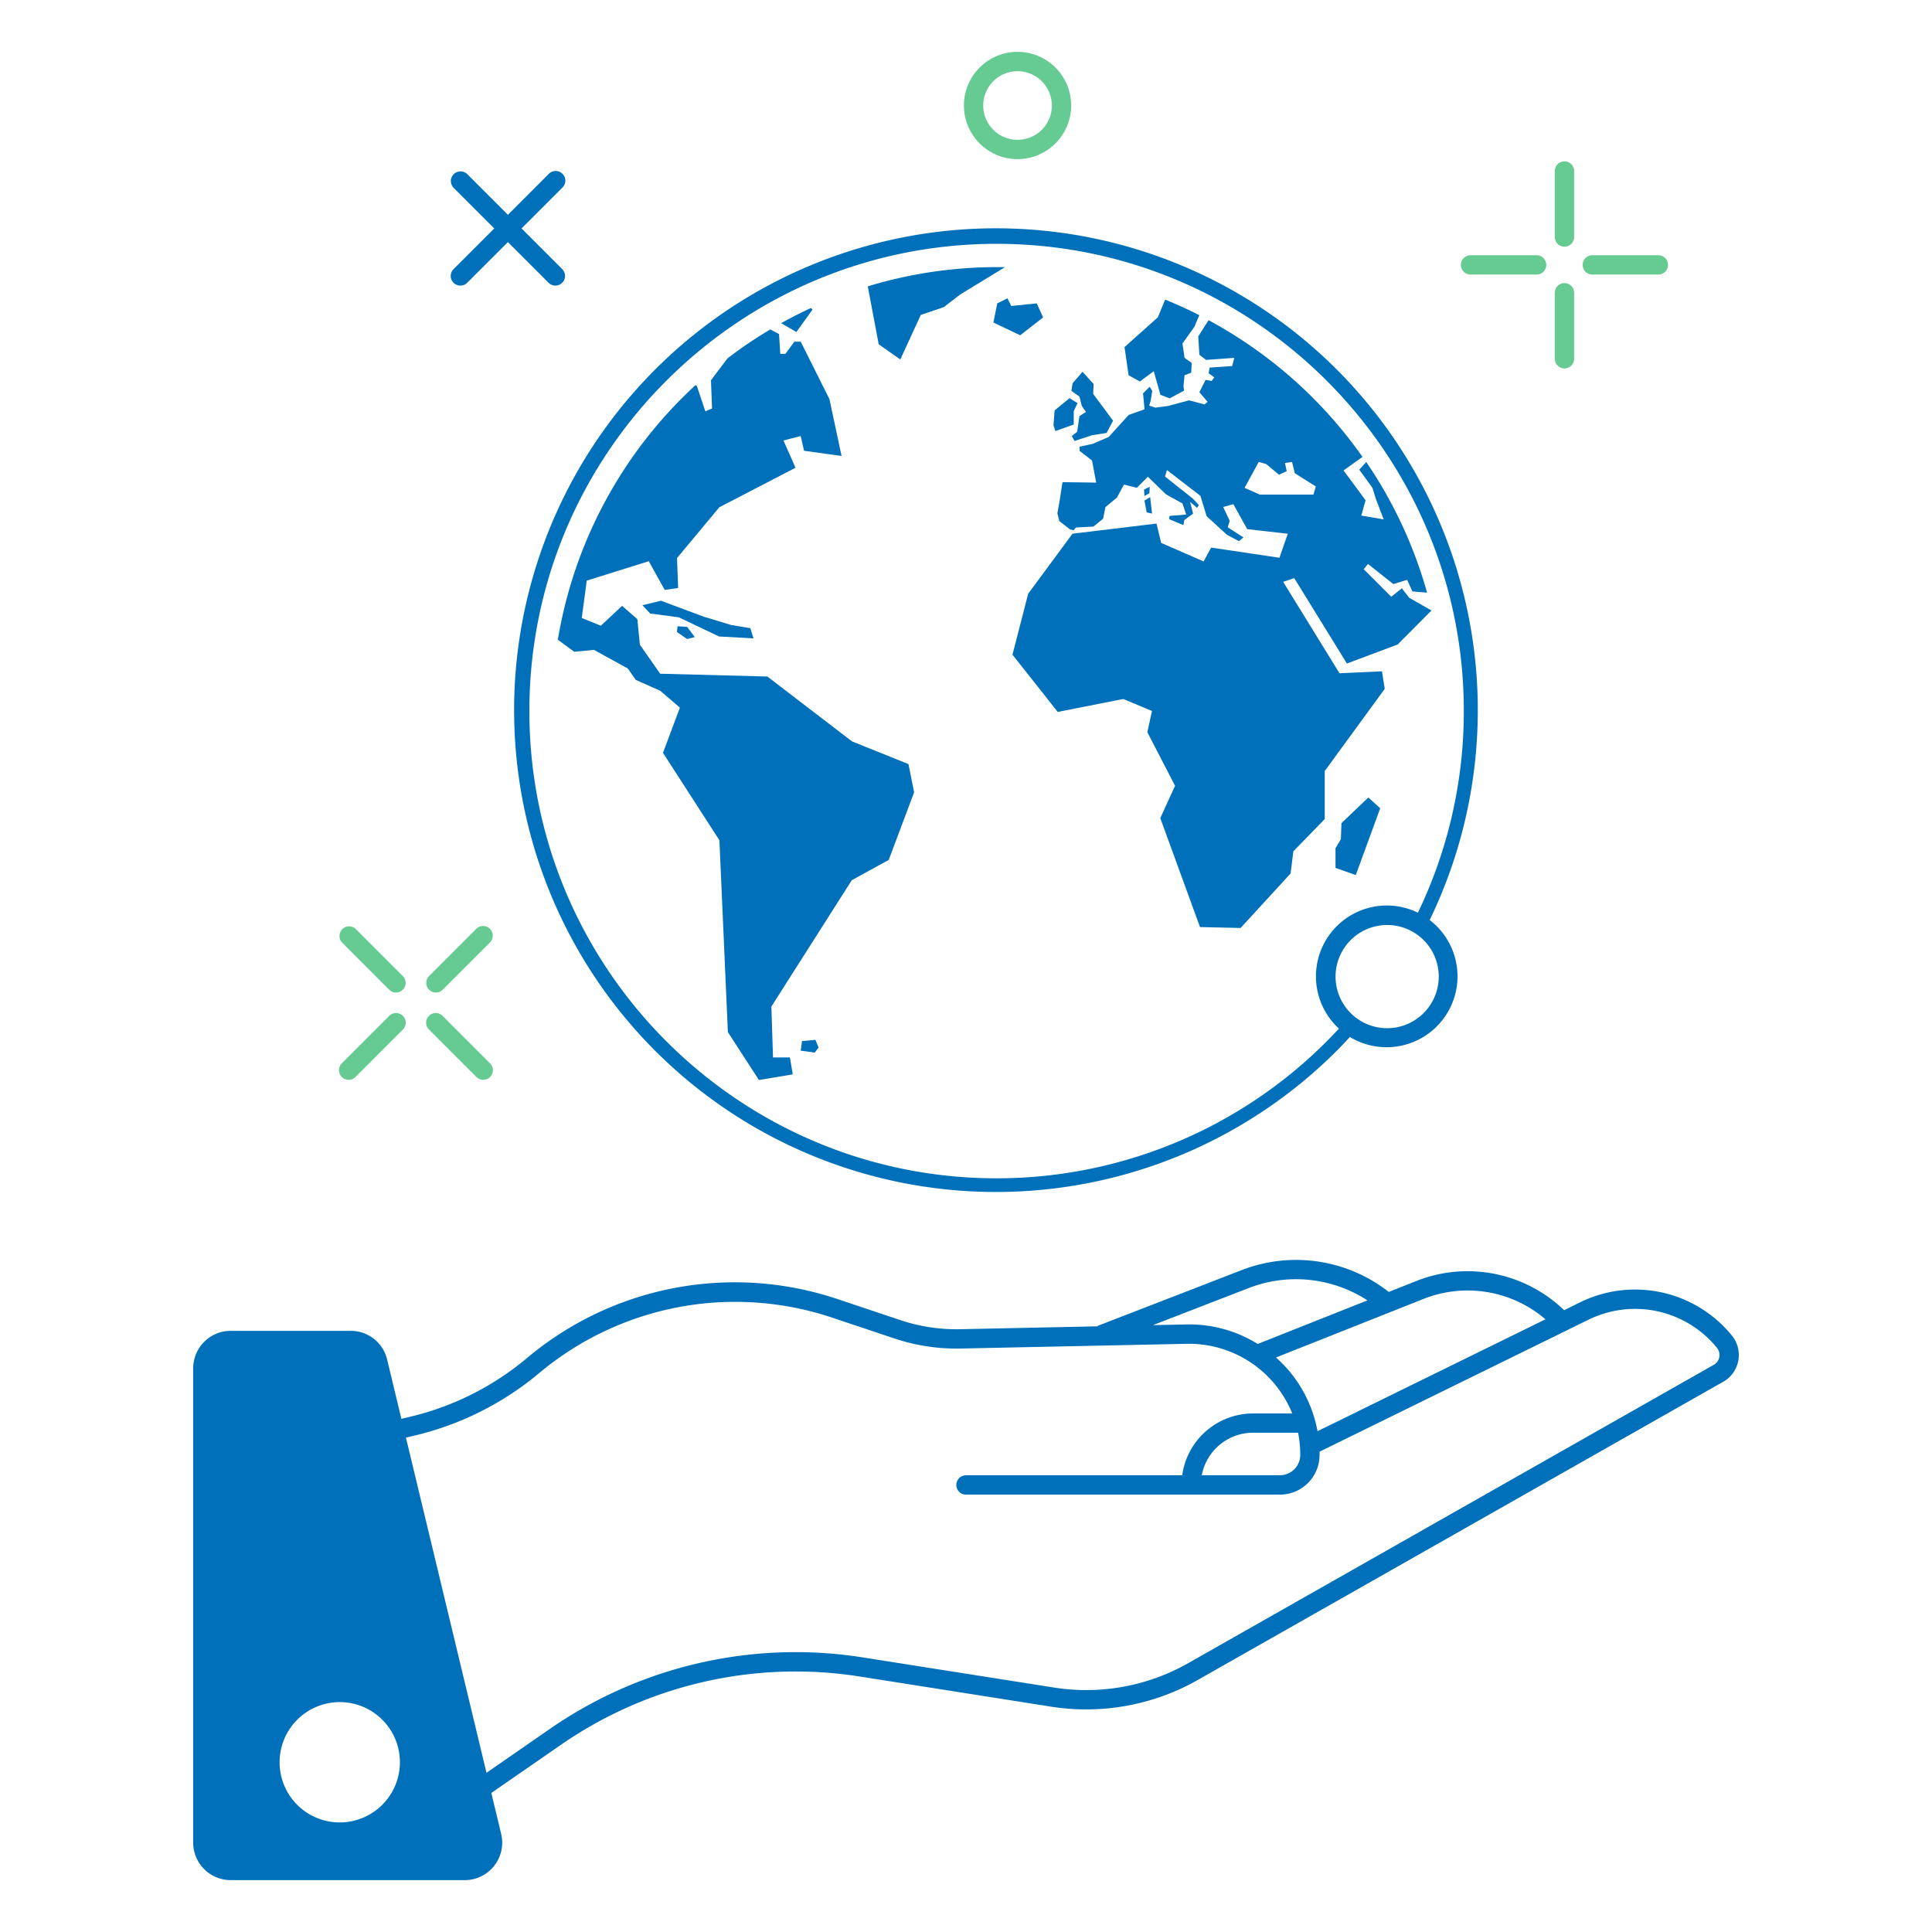 <svg xmlns="http://www.w3.org/2000/svg" viewBox="0 0 1000 1000"><defs><style>.cls-1{fill:#0070ba;}.cls-2{fill:#66cb92;}</style></defs><g id="Grafik"><path class="cls-1" d="M238.3,147.83a5,5,0,0,1-3.53-8.54l49.17-49.17A5,5,0,1,1,291,97.19l-49.17,49.17A5,5,0,0,1,238.3,147.83Z"/><path class="cls-1" d="M287.48,147.83a5,5,0,0,1-3.54-1.47L234.77,97.19a5,5,0,0,1,7.07-7.07L291,139.29a5,5,0,0,1-3.53,8.54Z"/><path class="cls-2" d="M809.77,190.71a5,5,0,0,1-5-5V151.53a5,5,0,1,1,10,0v34.18A5,5,0,0,1,809.77,190.71Z"/><path class="cls-2" d="M809.77,127.7a5,5,0,0,1-5-5V88.51a5,5,0,1,1,10,0V122.7A5,5,0,0,1,809.77,127.7Z"/><path class="cls-2" d="M795.35,142.11H761.16a5,5,0,0,1,0-10h34.19a5,5,0,0,1,0,10Z"/><path class="cls-2" d="M858.37,142.11H824.18a5,5,0,0,1,0-10h34.19a5,5,0,0,1,0,10Z"/><path class="cls-2" d="M180.45,558.91a5,5,0,0,1-3.54-8.53l24.5-24.51a5,5,0,1,1,7.07,7.07L184,557.45A5,5,0,0,1,180.45,558.91Z"/><path class="cls-2" d="M225.62,513.74a5,5,0,0,1-3.54-8.53l24.5-24.51a5,5,0,0,1,7.07,7.07l-24.5,24.51A5,5,0,0,1,225.62,513.74Z"/><path class="cls-2" d="M205,513.74a5,5,0,0,1-3.54-1.46l-24.5-24.51A5,5,0,0,1,184,480.7l24.5,24.51a5,5,0,0,1-3.53,8.53Z"/><path class="cls-2" d="M250.12,558.91a5,5,0,0,1-3.54-1.46l-24.5-24.51a5,5,0,1,1,7.07-7.07l24.5,24.51a5,5,0,0,1-3.53,8.53Z"/><path class="cls-2" d="M526.69,82.36a27.76,27.76,0,1,1,27.75-27.75A27.79,27.79,0,0,1,526.69,82.36Zm0-45.51a17.76,17.76,0,1,0,17.75,17.76A17.78,17.78,0,0,0,526.69,36.85Z"/><path class="cls-1" d="M896.39,691.23a64.64,64.64,0,0,0-78.73-17.06l-8.06,4A72,72,0,0,0,733.19,663l-14.36,5.71a77.79,77.79,0,0,0-76.12-11.31l-74.58,28.88.09.22L497,688a91.26,91.26,0,0,1-30.88-4.68l-32.86-11a167.16,167.16,0,0,0-160.51,30.62,146.91,146.91,0,0,1-60,30.26l-5,1.19-7.37-30.7a19.33,19.33,0,0,0-18.85-14.85H119.38A19.41,19.41,0,0,0,100,708.21V953.76a19.41,19.41,0,0,0,19.39,19.39H240.56a19.4,19.4,0,0,0,18.85-23.92l-5.1-21.2,35.81-24.77a213.43,213.43,0,0,1,155.27-35.44l98.84,15.57a116.92,116.92,0,0,0,75.59-13.76L892.28,715l.16-.09a15.92,15.92,0,0,0,3.95-23.66ZM175.88,943.29A31.14,31.14,0,1,1,207,912.15,31.18,31.18,0,0,1,175.88,943.29Zm561-271a61.91,61.91,0,0,1,63.06,10.58l-118,57.92a67,67,0,0,0-19.17-36q-1.14-1.11-2.31-2.16ZM673,753.09a10.49,10.49,0,0,1-10.48,10.48H622.05a27,27,0,0,1,26.51-22h23.33A57.91,57.91,0,0,1,673,753.09ZM646.32,666.7a67.78,67.78,0,0,1,61.46,6.38L651,695.63a67.26,67.26,0,0,0-37-10.1l-17.26.36Zm243.61,35.61a5.86,5.86,0,0,1-2.67,4L614.88,860.93a106.85,106.85,0,0,1-69.09,12.58L447,857.94A223.36,223.36,0,0,0,284.44,895L251.81,917.6l-41.7-173.5,5-1.18a156.83,156.83,0,0,0,64.12-32.34A158.09,158.09,0,0,1,430.11,681.8l32.86,11a101.22,101.22,0,0,0,34.26,5.2l117-2.45a57.68,57.68,0,0,1,54.64,36.06H648.56a37,37,0,0,0-36.64,32H500a5,5,0,0,0,0,10H662.56A20.51,20.51,0,0,0,683,753.09c0-.57,0-1.13,0-1.7l139.07-68.25a54.68,54.68,0,0,1,66.59,14.44A5.86,5.86,0,0,1,889.93,702.31Z"/><path class="cls-1" d="M740,476.21A249.4,249.4,0,1,0,691.78,544c2.37-2.37,4.67-4.8,6.93-7.26A36.69,36.69,0,0,0,740,476.21ZM515.82,609.89C382.46,609.89,274,501.4,274,368S382.46,126.2,515.82,126.2,757.67,234.69,757.67,368a240.22,240.22,0,0,1-23.76,104.41,36.68,36.68,0,0,0-40.88,60A241.21,241.21,0,0,1,515.82,609.89ZM718,532.2a26.71,26.71,0,1,1,26.7-26.7A26.74,26.74,0,0,1,718,532.2Z"/><path class="cls-1" d="M420.56,160.24l-.84-.82q-7.86,3.63-15.4,7.83l7.88,4.61Z"/><path class="cls-1" d="M307.43,336.38,324.94,346l4.17,5.93,12.59,5.59,10.22,8.76-8.76,23.37,29.2,45.27,4.39,99.3L392.81,559l17.52-2.91-1.46-8.77h-8.76L399.26,521l41.62-65.41L460,445.09l13.14-35-2.92-14.6L441,383.75l-43.81-33.58-55.49-1.46-10.49-15-1.32-13.21L322,313.58,311,323.88l-9.88-4,2.58-19.35,32.1-10.05,8.26,14.86,6.94-1-.57-15.5,21.9-26.29,39.43-20.44L405.53,228l8.92-2.31,1.72,7.62L435.59,236l-6.27-29.4-14.87-29.74h-3.3l-4.62,6.28h-2.65l-.66-10.24-4.53-2.38a230.44,230.44,0,0,0-22.18,15L368,196.83l.55,14.6-3.47,1.47-4.38-13.14-.67-.45a230.34,230.34,0,0,0-71.29,131.81l8.47,6.24Z"/><polygon class="cls-1" points="378.45 323.49 364.25 319.2 342.11 310.94 332.53 313.25 336.5 317.55 351.36 319.53 372.17 329.44 390.01 330.43 388.36 325.14 378.45 323.49"/><polygon class="cls-1" points="350.7 324.15 350.37 327.13 355.66 330.76 359.62 329.76 355.66 324.48 350.7 324.15"/><polygon class="cls-1" points="415.11 538.88 414.45 543.83 421.72 544.82 423.7 542.18 422.05 538.21 415.11 538.88"/><path class="cls-1" d="M466,186.07,476.59,163,488.46,159l8.58-6.6,23.18-14.14c-1.28,0-2.56,0-3.85,0a230.57,230.57,0,0,0-67.21,9.95l5.66,30Z"/><polygon class="cls-1" points="539.92 164.31 536.62 157.04 523.43 158.37 521.45 154.41 516.17 157.04 514.19 166.94 528.05 173.54 539.92 164.31"/><polygon class="cls-1" points="694.34 426.07 694.03 434.4 691.25 439.03 691.25 449.22 701.75 452.92 714.4 418.35 708.23 412.79 694.34 426.07"/><path class="cls-1" d="M620.8,183.63l3.45,2.66,14.6-1.06-1.06,4.24-11.68.8-.53,2.92,2.92,2.12-1.33,1.86-3.18-.53L620.8,203l4.25,5-1.59,1.33-8-2.12-10.88,2.92L598,211l-3.18-1.06.79-2.65.8-5-1.33-2.12-3.45,3.45.8,8.23-8.23,2.92-10.35,11.42-8.38,3.58-6.69,1.43v2.15l6.45,5,2.15,11.45-17.43-.24L548.49,259l-1.19,6.69,1,4,5.49,4.3,1.91.48,1.19-1.44,9.07-.47,5-4.06,1.2-6,6-5,3.58-6.69,6.68,1.67,5.73-5.72,9.31,9.07,8.59,4.77,1.91,5.73-8.59.71-.24,1.67,7.4,3.1.47-2.62,4.54-3.34L616,259.76l3.59,3.1.95-1.43-3.1-3.34L603,246.64l1-3.35,17.36,13.37,3.19,10.52L635,276.74l6.22,3.35,2.39-1.91-8.13-5.26,1-3.35-3.35-7.16,5.26-1.44,7.16,12.9,21,2.39-4.3,12.43-35.36-5.26L623,290.6,601,281l-2.39-10-43.48,5.25-22.95,31.07-8.12,31.54,23.42,29.63,33.93-6.69L596.26,368l-2.39,11,14.34,27.72-7.65,16.73,20.56,56.39,21,.48L668,452.13l1.43-11.47,16.25-16.72V399.08l31.06-42.53-1.43-9.08-22,1-29.15-47.32,5.73-1.91L691,333.44l6.15,10,26.28-9.85L740.92,316l-11.5-6.57-3.84-4.93-5.47,4.38-14.24-14.24,2.19-2.73,13.14,10.4,7.12-2.19,2.74,6,7.58.62a229.71,229.71,0,0,0-31.49-67.63l-3.59,4,6.81,9.38,1.83,5.88,4,10.48-11.59-2,2.21-7.91-11.4-15.44,9.81-7a231.82,231.82,0,0,0-79.67-70.77l-5.34,8.38Zm30.73,55.46,3.86,1.1L662,245.7l4-1.83-.92-4.23,3.67-.55,1.47,5.88,10.85,6.8L679.84,256H652.08l-7.9-3.49Z"/><path class="cls-1" d="M582.05,179.66l2.12,14.59,5.84,3.19,7.17-5.31,3.45,12.21,4.78,1.86,7.43-4-.26-2.39.53-5.58,3.44-1.32.27-5.05-3.71-2.65-1.06-7.44,6.1-8.49,2.6-6.14q-8.64-4.4-17.68-8.06l-3.77,9.16Z"/><polygon class="cls-1" points="559.91 210.04 562.09 213.21 558.72 215.38 557.54 223.49 554.77 225.67 556.15 228.24 565.25 225.27 572.77 224.09 576.13 217.76 565.84 203.91 566.04 198.77 560.31 192.44 555.16 198.38 554.57 202.33 558.73 205.3 559.91 210.04"/><polygon class="cls-1" points="555.76 219.74 555.76 212.81 557.74 208.66 553.58 206.09 545.87 212.42 545.28 220.13 546.26 223.1 555.76 219.74"/><polygon class="cls-1" points="594.92 255.34 595.11 251.97 592.15 253.35 592.35 256.72 594.92 255.34"/><polygon class="cls-1" points="593.53 265.22 596.3 265.82 595.32 257.31 592.35 259.09 593.53 265.22"/></g></svg>